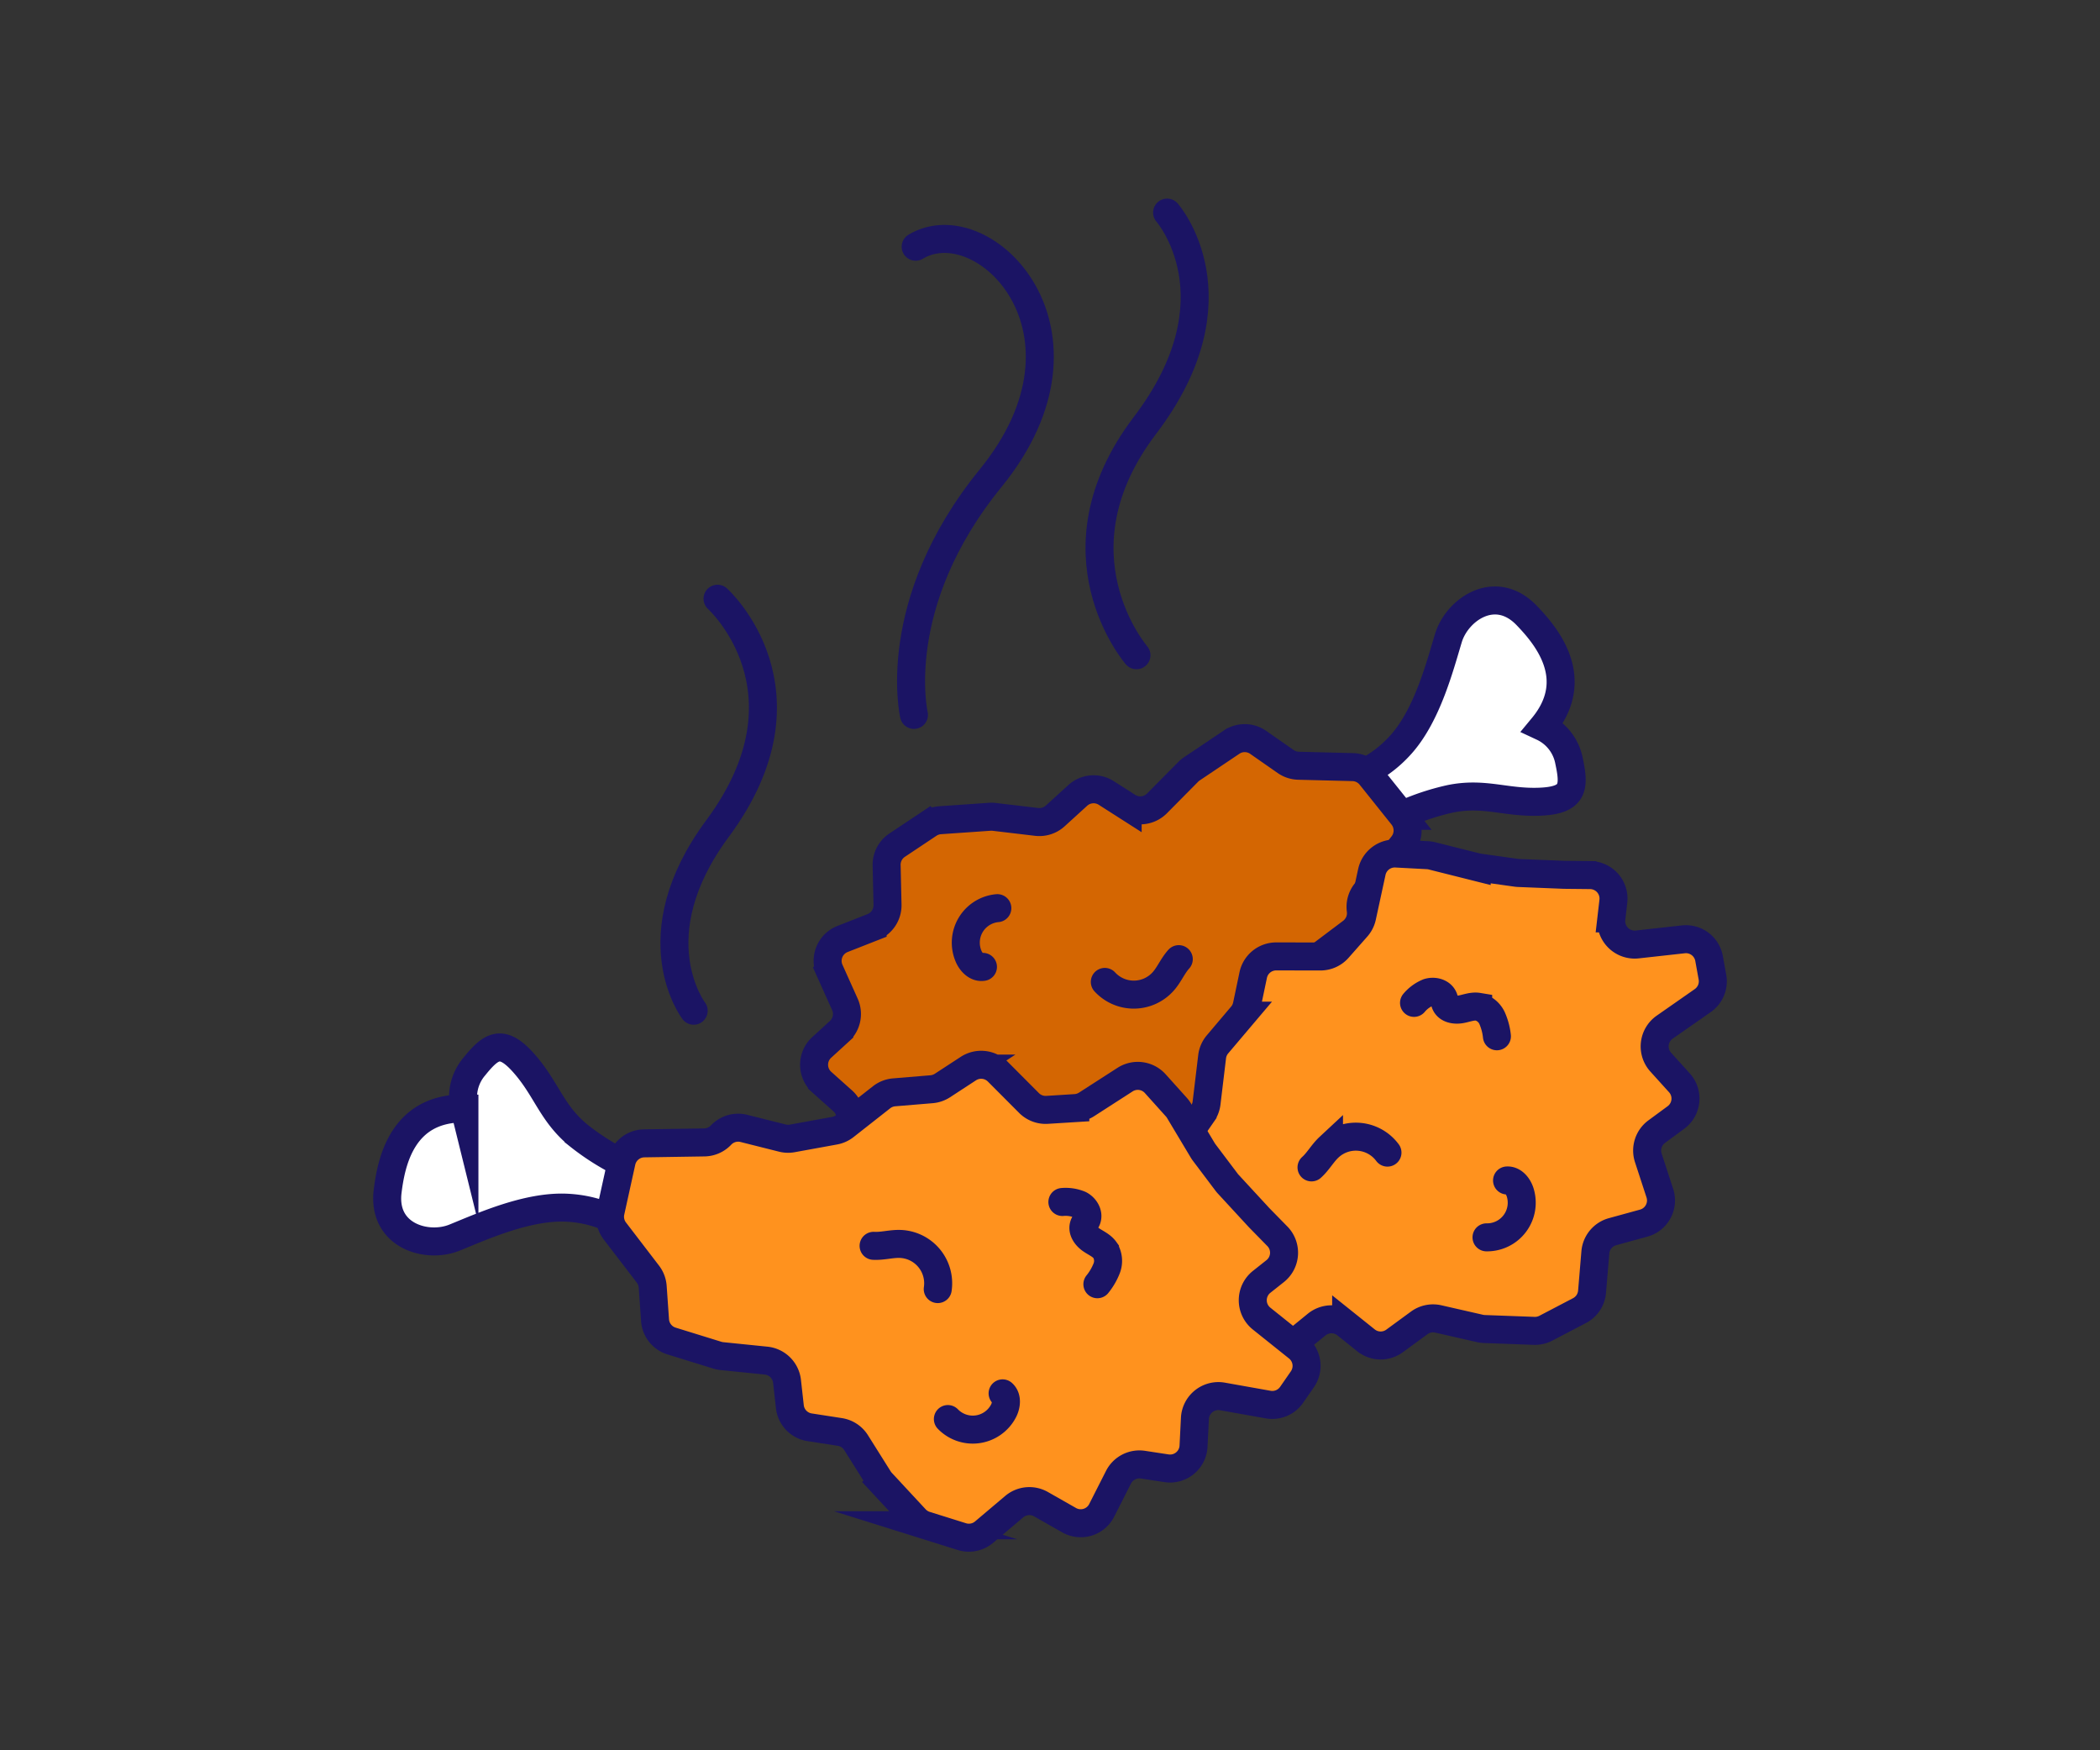 <svg id="Esiplaan" xmlns="http://www.w3.org/2000/svg" viewBox="0 0 600 500"><rect x="0" y="0" width="600" height="500" fill="#333333" stroke="none"/><defs><style>.cls-1,.cls-4{fill:none;stroke-linecap:round;}.cls-1,.cls-2,.cls-3,.cls-4,.cls-5{stroke:#1b1464;stroke-width:8px;}.cls-1{stroke-linejoin:round;}.cls-2{fill:#fff;}.cls-2,.cls-3,.cls-4,.cls-5{stroke-miterlimit:10;}.cls-3{fill:#d46602;}.cls-5{fill:#ff921e;}</style></defs><path class="cls-1" d="M261.618,70.481c19.454-11.672,55.444,24.318,21.4,66.144-29.257,35.945-21.886,67.603-21.886,67.603"/><path class="cls-1" d="M324.703,187.179s-25.29-29.181,2.432-65.658S333.457,60.728,333.457,60.728"/><path class="cls-1" d="M205.006,171.036s29.181,26.263,0,65.658c-22.928,30.953-6.809,52.04-6.809,52.04"/><path class="cls-2" d="M362.816,225.105c19.459,1.133,30.606-4.648,37.614-12.601,7.358-8.363,10.896-21.925,13.385-30.182,2.497-8.258,13.449-15.777,22.351-6.533,5.659,5.868,15.998,18.107,4.59,31.888a13.475,13.475,0,0,1,7.557,9.785c1.625,7.548,1.274,11.192-8.445,11.562-9.719.369-15.807-2.819-25.57-.812a69.209,69.209,0,0,0-34.235,18.933c-.715.743-1.447,1.568-2.191,2.459-9.132,2.255-17.328,2.291-19.409-4.265A20.937,20.937,0,0,1,362.816,225.105Z"/><path class="cls-3" d="M388.786,259.964v0a6.711,6.711,0,0,1-2.613,6.266l-9.06,6.822a6.711,6.711,0,0,0-1.855,2.149l-5.881,10.786a6.711,6.711,0,0,0-.818,3.124l-.176,13.308a6.711,6.711,0,0,1-1.157,3.68l-6.03,8.885a6.711,6.711,0,0,0-1.124,3.093l-.889,8.783a6.711,6.711,0,0,1-5.976,5.999l-12.559,1.32a6.711,6.711,0,0,0-4.773,2.792l-4.67,6.584a6.711,6.711,0,0,0-1.199,3.166l-1.399,13.011a6.711,6.711,0,0,1-6.316,5.985l-9.003.48a6.712,6.712,0,0,1-1.292-.056L298.964,364.307a6.713,6.713,0,0,0-.712-.062l-10.699-.355q-.333-.011-.666.011l-13.007.861-7.423.714a6.711,6.711,0,0,1-7.354-6.74l.044-4.922a6.711,6.711,0,0,0-8.155-6.614l-12.93,2.848a6.711,6.711,0,0,1-7.883-4.663l-1.524-5.188a6.711,6.711,0,0,1,2.036-6.956l10.007-8.7a6.711,6.711,0,0,0,.069-10.069l-5.932-5.301a6.711,6.711,0,0,1-.056-9.958l5.027-4.594a6.711,6.711,0,0,0,1.594-7.704l-4.347-9.678a6.711,6.711,0,0,1,3.668-8.996l8.603-3.38a6.711,6.711,0,0,0,4.255-6.398l-.255-11.281a6.711,6.711,0,0,1,2.986-5.735l9.034-6.023a6.712,6.712,0,0,1,3.258-1.111l14.195-.986a6.711,6.711,0,0,1,1.255.03l12.125,1.437a6.711,6.711,0,0,0,5.307-1.701l6.456-5.875a6.711,6.711,0,0,1,8.129-.692l6.122,3.91a6.711,6.711,0,0,0,8.381-.934l8.935-9.022a6.711,6.711,0,0,1,1.026-.848l11.36-7.632a6.711,6.711,0,0,1,7.582.066l7.856,5.478a6.711,6.711,0,0,0,3.669,1.204l15.516.393a6.711,6.711,0,0,1,5.071,2.517l9.114,11.394a6.711,6.711,0,0,1,.046,8.327l-10.596,13.548A6.711,6.711,0,0,0,388.786,259.964Z"/><path class="cls-4" d="M336.791,273.999c-1.706,1.887-2.687,4.332-4.353,6.254a11.247,11.247,0,0,1-16.775.248"/><path class="cls-4" d="M312.652,323.836a10.525,10.525,0,0,1-3.713,3.388c-1.549.684-3.663.408-4.518-1.054-.319-.546-.434-1.197-.774-1.73-.894-1.404-2.94-1.474-4.536-1.001s-3.142,1.332-4.803,1.234a5.807,5.807,0,0,1-4.313-2.832,17.171,17.171,0,0,1-1.903-4.981"/><path class="cls-4" d="M284.953,259.431a9.897,9.897,0,0,0-8.191,13.804c.725,1.666,2.29,3.279,4.081,2.974"/><path class="cls-2" d="M343.655,379.343c-19.229-3.191-30.927,1.375-38.738,8.54-8.203,7.535-13.161,20.646-16.511,28.591-3.359,7.946-15.047,14.261-22.918,4.125-5.005-6.435-13.987-19.702-1.182-32.195a13.475,13.475,0,0,1-6.476-10.532c-.815-7.678-.08-11.264,9.624-10.601,9.703.664,15.418,4.48,25.339,3.52a69.209,69.209,0,0,0,36.05-15.194c.789-.663,1.605-1.406,2.44-2.213,9.32-1.274,17.473-.44,18.847,6.299A20.937,20.937,0,0,1,343.655,379.343Z"/><path class="cls-5" d="M321.529,341.926h0a6.711,6.711,0,0,1,3.263-5.954l9.732-5.823a6.712,6.712,0,0,0,2.073-1.94l6.992-10.101a6.711,6.711,0,0,0,1.145-3.02l1.586-13.214a6.711,6.711,0,0,1,1.541-3.536l6.938-8.196a6.711,6.711,0,0,0,1.446-2.956l1.815-8.639a6.711,6.711,0,0,1,6.579-5.331l12.628.02a6.711,6.711,0,0,0,5.042-2.27l5.342-6.051a6.712,6.712,0,0,0,1.528-3.021l2.771-12.789a6.711,6.711,0,0,1,6.915-5.281l9.003.478a6.711,6.711,0,0,1,1.278.193l12.766,3.205a6.712,6.712,0,0,0,.701.137l10.601,1.488q.33.046.663.06l13.025.524,7.457.077a6.711,6.711,0,0,1,6.598,7.482l-.565,4.89a6.711,6.711,0,0,0,7.407,7.441l13.16-1.461a6.711,6.711,0,0,1,7.344,5.473l.965,5.321a6.711,6.711,0,0,1-2.762,6.701l-10.873,7.59a6.711,6.711,0,0,0-1.136,10.005l5.336,5.901a6.711,6.711,0,0,1-1.001,9.908l-5.486,4.035a6.711,6.711,0,0,0-2.403,7.492l3.296,10.084a6.711,6.711,0,0,1-4.601,8.557l-8.913,2.449a6.711,6.711,0,0,0-4.91,5.91l-.944,11.245a6.711,6.711,0,0,1-3.578,5.386l-9.622,5.031a6.711,6.711,0,0,1-3.358.759l-14.219-.525a6.712,6.712,0,0,1-1.245-.163l-11.904-2.715a6.711,6.711,0,0,0-5.457,1.128l-7.043,5.157a6.711,6.711,0,0,1-8.157-.174l-5.673-4.538a6.711,6.711,0,0,0-8.433.039l-9.841,8.023a6.711,6.711,0,0,1-1.11.735l-12.105,6.384a6.711,6.711,0,0,1-7.532-.869l-7.231-6.281a6.711,6.711,0,0,0-3.52-1.586l-15.387-2.037a6.711,6.711,0,0,1-4.775-3.041l-7.854-12.297a6.711,6.711,0,0,1,.838-8.285l11.973-12.348A6.711,6.711,0,0,0,321.529,341.926Z"/><path class="cls-4" d="M374.72,333.486c1.896-1.695,3.131-4.022,4.992-5.756a11.247,11.247,0,0,1,16.706,1.533"/><path class="cls-4" d="M404.009,286.49a10.525,10.525,0,0,1,4.051-2.975c1.613-.515,3.686-.017,4.38,1.527.26.577.305,1.236.586,1.803.74,1.491,2.767,1.777,4.404,1.476s3.265-.991,4.907-.718a5.807,5.807,0,0,1,3.988,3.273,17.171,17.171,0,0,1,1.364,5.155"/><path class="cls-4" d="M424.719,353.47a9.897,9.897,0,0,0,9.61-12.857c-.544-1.733-1.929-3.503-3.742-3.39"/><path class="cls-2" d="M195.206,366.352c-11.34-15.853-22.841-20.896-33.43-21.354-11.129-.472-23.905,5.293-31.892,8.542-7.994,3.244-20.724-.556-19.122-13.289,1.012-8.089,4.041-23.822,21.93-23.601a13.475,13.475,0,0,1,2.867-12.026c4.853-6.005,7.909-8.022,14.301-.691,6.392,7.331,7.735,14.07,15.429,20.407a69.209,69.209,0,0,0,36.235,14.747c1.027.089,2.129.141,3.29.16,7.491,5.689,12.666,12.044,8.873,17.781A20.937,20.937,0,0,1,195.206,366.352Z"/><path class="cls-5" d="M206.019,324.25h0a6.711,6.711,0,0,1,6.517-1.903l10.999,2.765a6.711,6.711,0,0,0,2.837.094l12.087-2.199a6.712,6.712,0,0,0,2.945-1.326l10.466-8.222a6.711,6.711,0,0,1,3.59-1.411l10.701-.889a6.712,6.712,0,0,0,3.113-1.068l7.392-4.825a6.711,6.711,0,0,1,8.422.882l8.915,8.943a6.711,6.711,0,0,0,5.17,1.96l8.057-.501a6.711,6.711,0,0,0,3.216-1.055l11.003-7.084a6.711,6.711,0,0,1,8.624,1.156l6.028,6.704a6.711,6.711,0,0,1,.768,1.04l6.761,11.294a6.713,6.713,0,0,0,.399.593l6.444,8.548q.201.266.427.511l8.84,9.581,5.218,5.327a6.711,6.711,0,0,1-.625,9.956l-3.858,3.058a6.711,6.711,0,0,0-.024,10.5l10.338,8.272a6.711,6.711,0,0,1,1.323,9.063l-3.08,4.445a6.711,6.711,0,0,1-6.692,2.785l-13.055-2.322a6.711,6.711,0,0,0-7.878,6.271l-.399,7.946a6.711,6.711,0,0,1-7.714,6.298l-6.733-1.026a6.711,6.711,0,0,0-6.996,3.598l-4.8,9.461a6.711,6.711,0,0,1-9.304,2.797l-8.034-4.571a6.711,6.711,0,0,0-7.651.707l-8.618,7.284a6.711,6.711,0,0,1-6.339,1.279l-10.361-3.246a6.711,6.711,0,0,1-2.911-1.837l-9.683-10.426a6.712,6.712,0,0,1-.765-.996l-6.498-10.337a6.711,6.711,0,0,0-4.657-3.061l-8.627-1.334a6.711,6.711,0,0,1-5.645-5.891l-.803-7.22a6.711,6.711,0,0,0-5.991-5.935l-12.632-1.286a6.711,6.711,0,0,1-1.304-.265l-13.074-4.045a6.711,6.711,0,0,1-4.711-5.941l-.672-9.554a6.711,6.711,0,0,0-1.367-3.611L175.677,351.66a6.711,6.711,0,0,1-1.227-5.527l3.141-14.249a6.711,6.711,0,0,1,6.451-5.266l17.198-.265A6.711,6.711,0,0,0,206.019,324.25Z"/><path class="cls-4" d="M249.598,355.893c2.539.142,5.058-.63,7.6-.541a11.247,11.247,0,0,1,10.729,12.897"/><path class="cls-4" d="M303.539,343.372a10.525,10.525,0,0,1,4.969.761c1.505.776,2.618,2.594,2.018,4.177-.225.592-.658,1.089-.86,1.689-.531,1.578.7,3.214,2.07,4.158s3.01,1.608,3.977,2.962a5.807,5.807,0,0,1,.506,5.135,17.171,17.171,0,0,1-2.68,4.609"/><path class="cls-4" d="M270.822,405.379a9.897,9.897,0,0,0,15.886-2.297c.841-1.61,1.113-3.841-.249-5.044"/></svg>